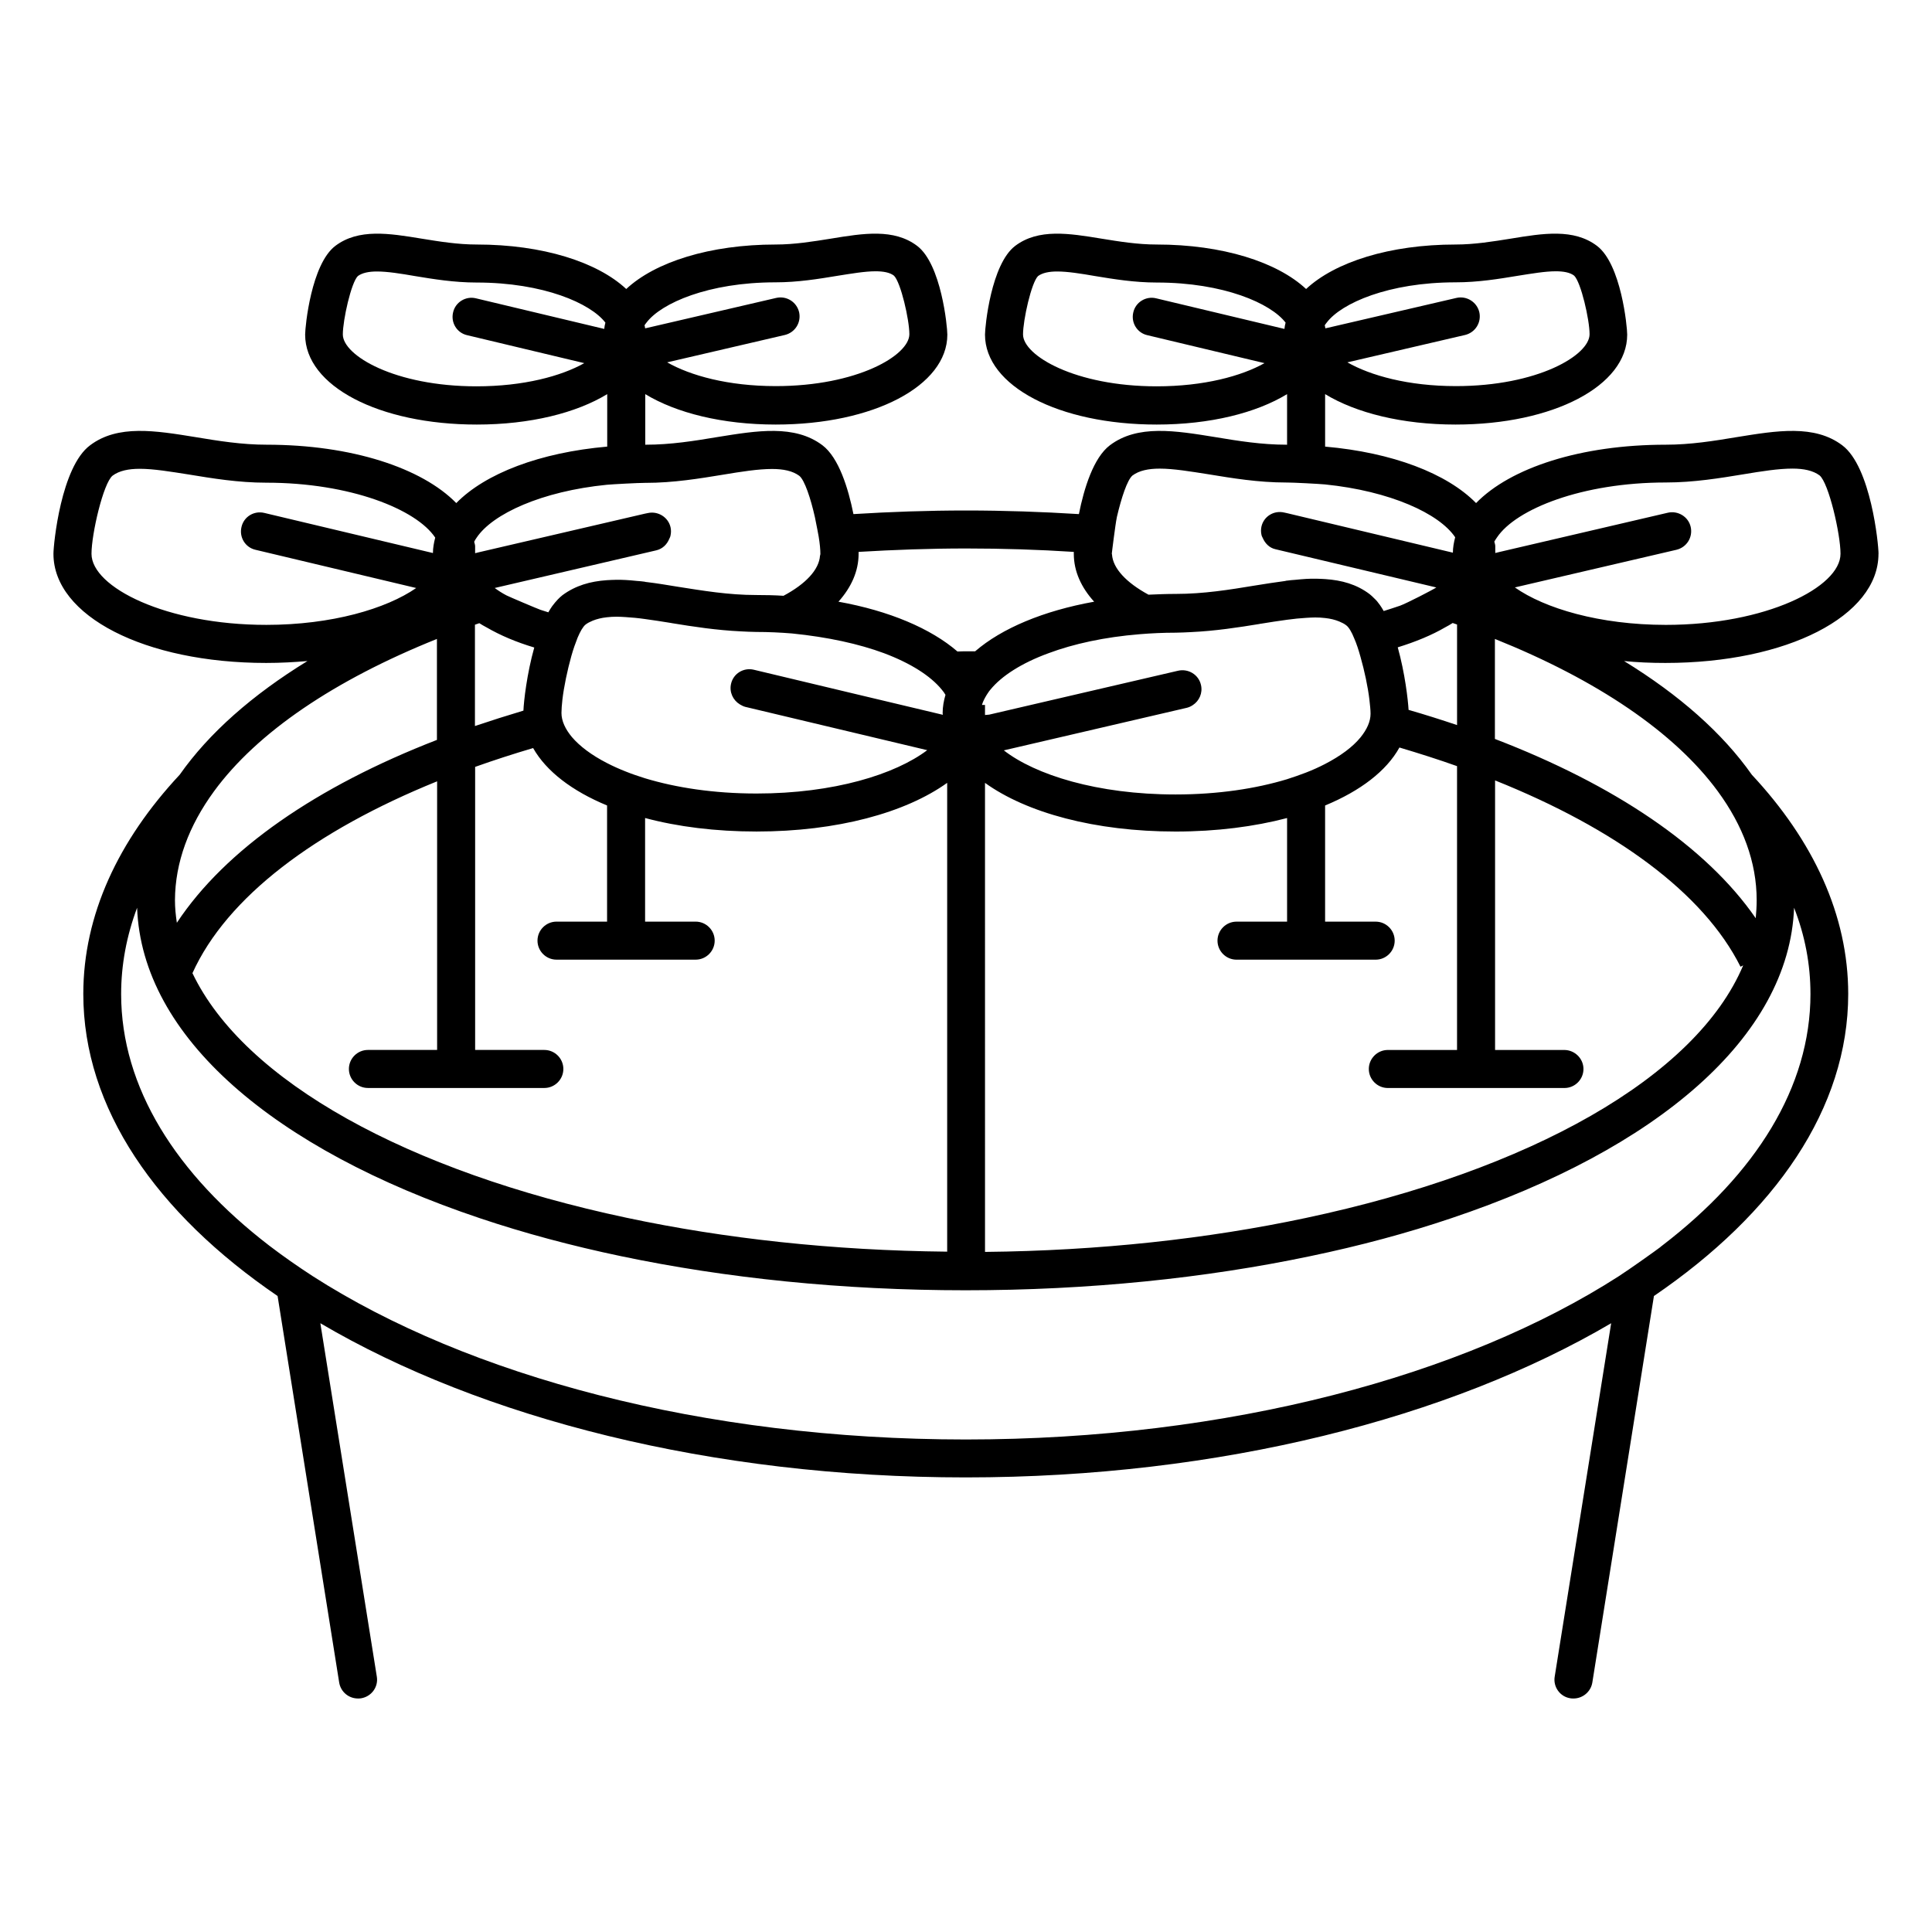 <?xml version="1.0" encoding="UTF-8"?>
<!-- Uploaded to: ICON Repo, www.svgrepo.com, Generator: ICON Repo Mixer Tools -->
<svg fill="#000000" width="800px" height="800px" version="1.1" viewBox="144 144 512 512" xmlns="http://www.w3.org/2000/svg">
 <path d="m641.83 290.77c0-2.57-2.016-23.074-9.621-28.766-7.356-5.543-17.332-3.879-27.91-2.168-6.047 1.008-12.293 2.016-18.844 2.016-22.52 0-41.16 6.098-50.281 15.469-7.707-7.859-22.168-13.402-40.004-14.965v-13.906c8.211 4.988 20.453 8.062 34.562 8.062 25.945 0 45.492-10.277 45.492-23.832 0-2.168-1.613-18.691-8.012-23.527-6.144-4.637-14.258-3.324-22.824-1.914-4.734 0.754-9.621 1.562-14.66 1.562-17.434 0-31.941 4.637-39.598 11.789-7.656-7.152-22.168-11.789-39.598-11.789-5.09 0-9.977-0.805-14.66-1.562-8.566-1.41-16.676-2.719-22.824 1.914-6.398 4.836-8.012 21.363-8.012 23.527 0 13.602 19.547 23.832 45.492 23.832 14.156 0 26.348-3.074 34.562-8.062v13.402h-0.203c-6.551 0-12.797-1.008-18.844-2.016-10.578-1.715-20.555-3.375-27.91 2.168-4.332 3.273-6.852 11.387-8.211 18.238-9.773-0.605-19.699-0.957-29.875-0.957s-20.102 0.352-29.875 0.957c-1.359-6.801-3.879-14.965-8.211-18.238-7.356-5.543-17.332-3.879-27.91-2.168-6.047 1.008-12.293 2.016-18.844 2.016h-0.203v-13.402c8.211 4.988 20.453 8.062 34.562 8.062 25.945 0 45.492-10.277 45.492-23.832 0-2.168-1.613-18.691-8.012-23.527-6.144-4.637-14.258-3.324-22.824-1.914-4.734 0.754-9.621 1.562-14.66 1.562-17.434 0-31.941 4.637-39.598 11.789-7.656-7.152-22.168-11.789-39.598-11.789-5.09 0-9.977-0.805-14.66-1.562-8.566-1.41-16.676-2.719-22.824 1.914-6.398 4.836-8.012 21.363-8.012 23.527 0 13.602 19.547 23.832 45.492 23.832 14.156 0 26.348-3.074 34.562-8.062v13.906c-17.836 1.562-32.293 7.106-40.004 14.965-9.117-9.32-27.762-15.469-50.281-15.469-6.551 0-12.797-1.008-18.844-2.016-10.578-1.715-20.555-3.375-27.91 2.168-7.703 5.691-9.715 26.195-9.715 28.766 0 16.473 24.234 28.918 56.375 28.918 3.777 0 7.406-0.203 10.934-0.504-14.609 8.969-26.098 19.094-33.855 30.129-16.273 17.434-25.543 37.18-25.543 58.09 0 30.277 19.297 58.09 51.488 80.055l16.324 102.43c0.402 2.469 2.519 4.231 4.988 4.231 0.25 0 0.555 0 0.805-0.051 2.769-0.453 4.637-3.023 4.18-5.742l-14.965-93.656c42.723 25.141 103.58 40.859 171.04 40.859 67.461 0 128.32-15.77 171.04-40.859l-14.965 93.656c-0.453 2.719 1.41 5.34 4.18 5.742 0.25 0.051 0.555 0.051 0.805 0.051 2.418 0 4.586-1.762 4.988-4.231l16.324-102.43c32.195-21.965 51.488-49.777 51.488-80.055 0-20.906-9.27-40.656-25.543-58.09-7.758-11.035-19.246-21.16-33.855-30.129 3.527 0.352 7.152 0.504 10.934 0.504 32.25 0 56.484-12.445 56.484-28.918zm-157.44-59.602-34.008-8.113c-2.672-0.656-5.441 1.008-6.047 3.727-0.656 2.719 1.008 5.441 3.727 6.047l31.035 7.406c-6.098 3.426-16.02 6.144-28.566 6.144-21.613 0-35.418-8.16-35.418-13.754 0-3.828 2.215-13.754 3.981-15.469 1.16-0.855 2.922-1.211 5.039-1.211 2.82 0 6.297 0.555 10.078 1.211 4.887 0.805 10.43 1.715 16.324 1.715 17.785 0 30.277 5.543 34.16 10.629-0.152 0.559-0.254 1.113-0.305 1.668zm-180.26 0-34.008-8.113c-2.672-0.656-5.441 1.008-6.047 3.727-0.656 2.719 1.008 5.441 3.727 6.047l31.035 7.406c-6.098 3.426-16.02 6.144-28.566 6.144-21.613 0-35.418-8.16-35.418-13.754 0-3.828 2.215-13.754 3.981-15.469 1.16-0.855 2.922-1.211 5.039-1.211 2.82 0 6.297 0.555 10.078 1.211 4.887 0.805 10.43 1.715 16.324 1.715 17.785 0 30.277 5.543 34.16 10.629-0.156 0.559-0.254 1.113-0.305 1.668zm254.42 191.09h-18.34v-71.438c31.84 12.746 55.27 29.824 65.043 49.375l0.707-0.352c-12.496 29.625-56.527 54.359-116.03 66.957-25.844 5.492-54.562 8.664-84.891 8.969l-0.004-124.3c10.984 7.91 29.121 12.898 50.531 12.898 10.832 0 20.859-1.309 29.523-3.578v27.457h-13.402c-2.769 0-5.039 2.266-5.039 5.039 0 2.769 2.266 5.039 5.039 5.039h36.879c2.769 0 5.039-2.266 5.039-5.039 0-2.769-2.266-5.039-5.039-5.039h-13.402v-30.781c9.371-3.879 16.273-9.168 19.699-15.367 5.238 1.562 10.328 3.176 15.266 4.938v75.219h-18.34c-2.769 0-5.039 2.266-5.039 5.039 0 2.769 2.266 5.039 5.039 5.039h46.805c2.769 0 5.039-2.266 5.039-5.039 0.004-2.769-2.316-5.039-5.086-5.039zm-28.414-110.84v24.738c-4.18-1.41-8.465-2.769-12.848-4.031-0.152-2.672-0.957-9.723-2.871-16.574 4.734-1.461 9.02-3.223 12.645-5.34 0.656-0.352 1.309-0.707 1.914-1.109 0.402 0.152 0.754 0.25 1.16 0.402zm-34.512-81.969c3.879-5.09 16.324-10.629 34.16-10.629 5.894 0 11.438-0.906 16.324-1.715 3.828-0.605 7.356-1.211 10.176-1.211 2.066 0 3.777 0.301 4.887 1.16 1.812 1.762 4.082 11.688 4.082 15.516 0 5.594-13.805 13.754-35.418 13.754-12.695 0-22.672-2.82-28.766-6.297l31.188-7.254c2.719-0.656 4.383-3.324 3.777-6.047-0.656-2.719-3.375-4.383-6.047-3.777l-34.059 7.91-0.707 0.152v-0.051c0-0.25-0.102-0.504-0.152-0.754 0.102-0.156 0.305-0.457 0.555-0.758zm-55.672 51.738c0-0.102 0.051-0.152 0.051-0.25 1.16-4.938 2.719-9.773 4.133-10.934 1.762-1.309 4.231-1.812 7.203-1.812 3.68 0 8.16 0.754 13 1.512 6.144 1.008 13.098 2.168 20.504 2.168h0.203c1.715 0 8.414 0.352 10.078 0.504 17.281 1.762 30.277 7.707 34.512 14.008-0.352 1.359-0.605 2.719-0.605 4.082l-43.984-10.48-0.707-0.152c-2.719-0.656-5.441 1.008-6.047 3.727-0.152 0.707-0.152 1.461 0 2.117 0.051 0.352 0.203 0.605 0.352 0.906 0.605 1.41 1.762 2.621 3.375 2.973l42.621 10.129c-0.906 0.605-7.809 4.18-9.621 4.836-0.754 0.25-1.512 0.504-2.266 0.754-0.707 0.203-1.359 0.453-2.066 0.656-0.301-0.555-0.656-1.109-1.008-1.613-0.453-0.656-0.957-1.258-1.512-1.762-0.402-0.402-0.805-0.805-1.211-1.109-3.477-2.621-7.406-3.68-11.738-3.981-1.613-0.102-3.324-0.152-5.039-0.051-0.957 0.051-1.965 0.152-2.973 0.25-0.707 0.051-1.359 0.102-2.066 0.203-0.203 0-0.402 0.051-0.555 0.102-2.621 0.352-5.289 0.754-8.062 1.211-6.699 1.109-13.602 2.215-20.906 2.215-2.469 0-4.887 0.102-7.254 0.203-5.945-3.223-9.422-7.004-9.672-10.629 0-0.051 0-0.102-0.051-0.203-0.047 0.145 0.961-7.965 1.312-9.578zm6.098 30.883c3.074-0.25 6.195-0.402 9.523-0.402 1.359 0 2.672-0.102 4.031-0.152 6.5-0.301 12.695-1.258 18.238-2.168 0.047-0.047 0.148-0.047 0.25-0.047 2.418-0.402 4.785-0.754 7.004-1.059 1.762-0.25 3.426-0.402 5.039-0.504 0.805-0.051 1.664-0.102 2.418-0.102 0.906 0 1.812 0.051 2.621 0.152 1.41 0.152 2.621 0.453 3.727 0.906 0.707 0.301 1.359 0.605 1.914 1.059 0.656 0.504 1.41 1.762 2.066 3.426 0.605 1.359 1.16 3.074 1.664 4.887 1.059 3.727 1.965 7.961 2.367 11.387 0.152 1.41 0.301 2.672 0.301 3.68 0 2.066-0.957 4.18-2.672 6.297-2.066 2.519-5.238 4.887-9.422 7.055-1.562 0.805-3.223 1.562-5.039 2.266-1.613 0.605-3.273 1.211-5.039 1.762-8.16 2.469-18.188 4.031-29.523 4.031-20.707 0-37.129-5.188-45.492-11.688l48.516-11.285c0.605-0.152 1.109-0.402 1.562-0.707 1.715-1.109 2.672-3.223 2.168-5.34-0.605-2.719-3.324-4.383-6.047-3.777l-26.25 6.098-23.832 5.543-1.105 0.098v-2.672h-0.805c0.25-0.906 0.707-1.762 1.258-2.672 0.301-0.453 0.605-0.957 1.008-1.41 2.922-3.578 8.211-7.004 15.367-9.621 6.602-2.469 14.812-4.281 24.184-5.039zm-74.512-21.309v-0.402-0.102c9.32-0.555 18.844-0.906 28.516-0.906s19.195 0.301 28.516 0.906v0.102 0.402c0 4.637 1.965 8.918 5.391 12.695-13.453 2.418-24.484 7.055-31.539 13.148h-1.812c-0.957 0-1.914 0-2.871 0.051-7.055-6.098-18.086-10.781-31.539-13.199 3.375-3.777 5.34-8.062 5.34-12.695zm6.75 26.348c7.106 2.672 12.344 6.047 15.266 9.621 0.402 0.453 0.707 0.906 1.008 1.41-0.453 1.562-0.754 3.176-0.754 4.836 0 0.152 0.051 0.301 0.051 0.453l-24.133-5.742-25.945-6.195c-2.719-0.656-5.441 1.008-6.047 3.727-0.504 2.168 0.504 4.332 2.316 5.441 0.453 0.25 0.855 0.504 1.41 0.656l48.266 11.488c-8.465 6.398-24.738 11.488-45.242 11.488-11.336 0-21.363-1.562-29.523-4.031-1.762-0.555-3.426-1.109-5.039-1.762-1.812-0.707-3.477-1.461-5.039-2.266-4.133-2.117-7.254-4.484-9.32-6.902-1.762-2.117-2.769-4.281-2.769-6.398 0-0.957 0.102-2.168 0.25-3.527 0.402-3.426 1.309-7.758 2.367-11.539 0.504-1.812 1.109-3.477 1.664-4.887 0.707-1.664 1.41-2.871 2.066-3.426 0.555-0.453 1.211-0.754 1.914-1.059 1.109-0.453 2.367-0.754 3.727-0.906 0.855-0.102 1.715-0.152 2.621-0.152 0.754 0 1.613 0.051 2.418 0.102 1.613 0.102 3.273 0.25 5.039 0.504 2.215 0.301 4.535 0.656 7.004 1.059 0.102 0 0.203 0.051 0.25 0.051 5.543 0.906 11.738 1.863 18.238 2.168 1.309 0.051 2.672 0.152 4.031 0.152 3.273 0 6.449 0.152 9.523 0.402 9.469 0.953 17.73 2.766 24.383 5.234zm-62.926-87.66c3.879-5.09 16.324-10.629 34.16-10.629 5.894 0 11.438-0.906 16.324-1.715 3.828-0.605 7.356-1.211 10.176-1.211 2.066 0 3.777 0.301 4.887 1.16 1.812 1.762 4.082 11.688 4.082 15.516 0 5.594-13.805 13.754-35.418 13.754-12.695 0-22.672-2.82-28.766-6.297l31.188-7.254c2.719-0.656 4.383-3.324 3.777-6.047-0.656-2.719-3.324-4.383-6.047-3.777l-34.059 7.91-0.707 0.152v-0.051c0-0.25-0.102-0.504-0.152-0.754 0.102-0.156 0.301-0.457 0.555-0.758zm-45.043 57.027c4.231-6.297 17.23-12.293 34.512-14.008 1.664-0.152 8.363-0.504 10.078-0.504h0.203c7.356 0 14.359-1.16 20.504-2.168 4.836-0.805 9.32-1.512 13-1.512 2.973 0 5.441 0.504 7.203 1.812 1.41 1.109 3.023 5.996 4.133 10.934 0 0.102 0.051 0.152 0.051 0.25 0.352 1.664 0.957 4.887 0.957 4.938 0.301 1.812 0.453 3.426 0.453 4.637 0 0.051-0.051 0.152-0.051 0.203 0 0.051 0 0.102-0.051 0.203-0.25 3.68-3.727 7.457-9.672 10.629-2.367-0.152-4.785-0.203-7.254-0.203-7.305 0-14.207-1.16-20.906-2.215-2.769-0.453-5.441-0.906-8.062-1.211-0.203 0-0.402-0.051-0.555-0.102-0.707-0.102-1.359-0.152-2.066-0.203-1.008-0.102-2.016-0.203-2.973-0.25-1.715-0.102-3.426-0.051-5.039 0.051-4.332 0.301-8.262 1.41-11.738 3.981-0.402 0.301-0.805 0.707-1.211 1.109-0.504 0.555-1.008 1.109-1.512 1.812-0.352 0.504-0.707 1.059-1.008 1.613-0.707-0.203-1.41-0.453-2.066-0.656-0.754-0.25-8.465-3.527-9.02-3.828-1.16-0.605-2.168-1.258-3.125-1.965l42.824-9.977c1.664-0.402 2.82-1.562 3.426-3.023 0.152-0.301 0.301-0.605 0.352-0.957 0.152-0.707 0.152-1.41 0-2.117-0.605-2.719-3.375-4.383-6.047-3.777l-0.754 0.152-43.984 10.227-1.008 0.25v-1.812c0-0.402-0.152-0.805-0.25-1.211 0.152-0.344 0.406-0.746 0.656-1.102zm15.266 29.121c-1.965 7.004-2.769 14.207-2.871 16.727-4.383 1.309-8.664 2.672-12.848 4.082v-26.852c0.402-0.152 0.754-0.25 1.16-0.402 0.605 0.402 1.258 0.754 1.914 1.109 3.629 2.113 7.91 3.926 12.645 5.336zm2.672 116.73c2.769 0 5.039-2.266 5.039-5.039 0-2.769-2.266-5.039-5.039-5.039h-18.34v-75.016c4.938-1.762 10.078-3.426 15.367-4.988 3.477 6.144 10.328 11.387 19.598 15.215v30.781h-13.402c-2.769 0-5.039 2.266-5.039 5.039 0 2.769 2.266 5.039 5.039 5.039h36.879c2.769 0 5.039-2.266 5.039-5.039 0-2.769-2.266-5.039-5.039-5.039h-13.402v-27.457c8.664 2.316 18.691 3.578 29.523 3.578 21.363 0 39.5-4.988 50.531-12.898v124.24c-30.328-0.301-59.047-3.477-84.891-8.969-58.039-12.293-101.42-36.172-115.12-64.84 9.117-20.152 32.496-37.734 64.84-50.836v71.188h-18.34c-2.769 0-5.039 2.266-5.039 5.039 0 2.769 2.266 5.039 5.039 5.039zm-73.707-122.73c-26.5 0-46.301-9.973-46.301-18.84 0-5.238 3.125-18.742 5.594-20.707 1.762-1.309 4.231-1.812 7.203-1.812 3.68 0 8.16 0.754 13 1.512 6.144 1.008 13.098 2.168 20.504 2.168 22.27 0 39.801 7.055 44.789 14.559-0.352 1.359-0.605 2.719-0.605 4.082l-44.688-10.629c-2.719-0.656-5.441 1.008-6.047 3.727-0.656 2.719 1.008 5.441 3.727 6.047l42.57 10.125c-7.906 5.488-22.367 9.77-39.746 9.77zm-13.855 44.137c11.488-15.719 32.094-29.574 59.098-40.406v26.754c-31.84 12.344-56.074 29.02-68.922 48.465-0.301-1.965-0.504-3.981-0.504-5.996 0.051-10.027 3.68-19.699 10.328-28.816zm423.1 53.656c0 24.738-14.508 47.711-39.297 66.703-0.203 0.152-0.402 0.301-0.555 0.453-0.906 0.707-8.113 5.844-10.934 7.656-41.059 26.398-103.38 43.277-173.06 43.277-69.676 0-131.95-16.879-173.06-43.277-4.031-2.621-7.859-5.289-11.488-8.062-24.738-18.992-39.297-41.969-39.297-66.703 0-7.809 1.461-15.469 4.231-22.871 1.258 34.309 36.426 64.035 90.836 82.273 11.688 3.93 24.234 7.305 37.484 10.078 27.66 5.793 58.492 9.02 91.238 9.02s63.582-3.223 91.238-9.02c13.301-2.769 25.844-6.144 37.484-10.078 54.359-18.238 89.527-47.961 90.836-82.273 2.879 7.356 4.34 14.965 4.34 22.824zm-24.535-53.656c6.648 9.07 10.277 18.742 10.277 28.816 0 1.613-0.102 3.176-0.25 4.785-13.148-19.043-37.484-35.367-69.121-47.508v-26.5c27.004 10.832 47.609 24.738 59.094 40.406zm-53.805-54.059 42.824-9.977c2.719-0.656 4.383-3.324 3.777-6.047-0.605-2.719-3.375-4.383-6.047-3.777l-44.738 10.43-1.008 0.25v-1.812c0-0.402-0.152-0.805-0.25-1.211 0.203-0.352 0.453-0.754 0.707-1.109 5.039-7.508 22.52-14.559 44.789-14.559 7.356 0 14.359-1.16 20.504-2.168 4.836-0.805 9.32-1.512 13-1.512 2.973 0 5.441 0.504 7.203 1.812 2.418 2.019 5.539 15.52 5.539 20.762 0 8.867-19.801 18.844-46.301 18.844-17.582-0.004-32.141-4.387-40-9.926z"/>
</svg>